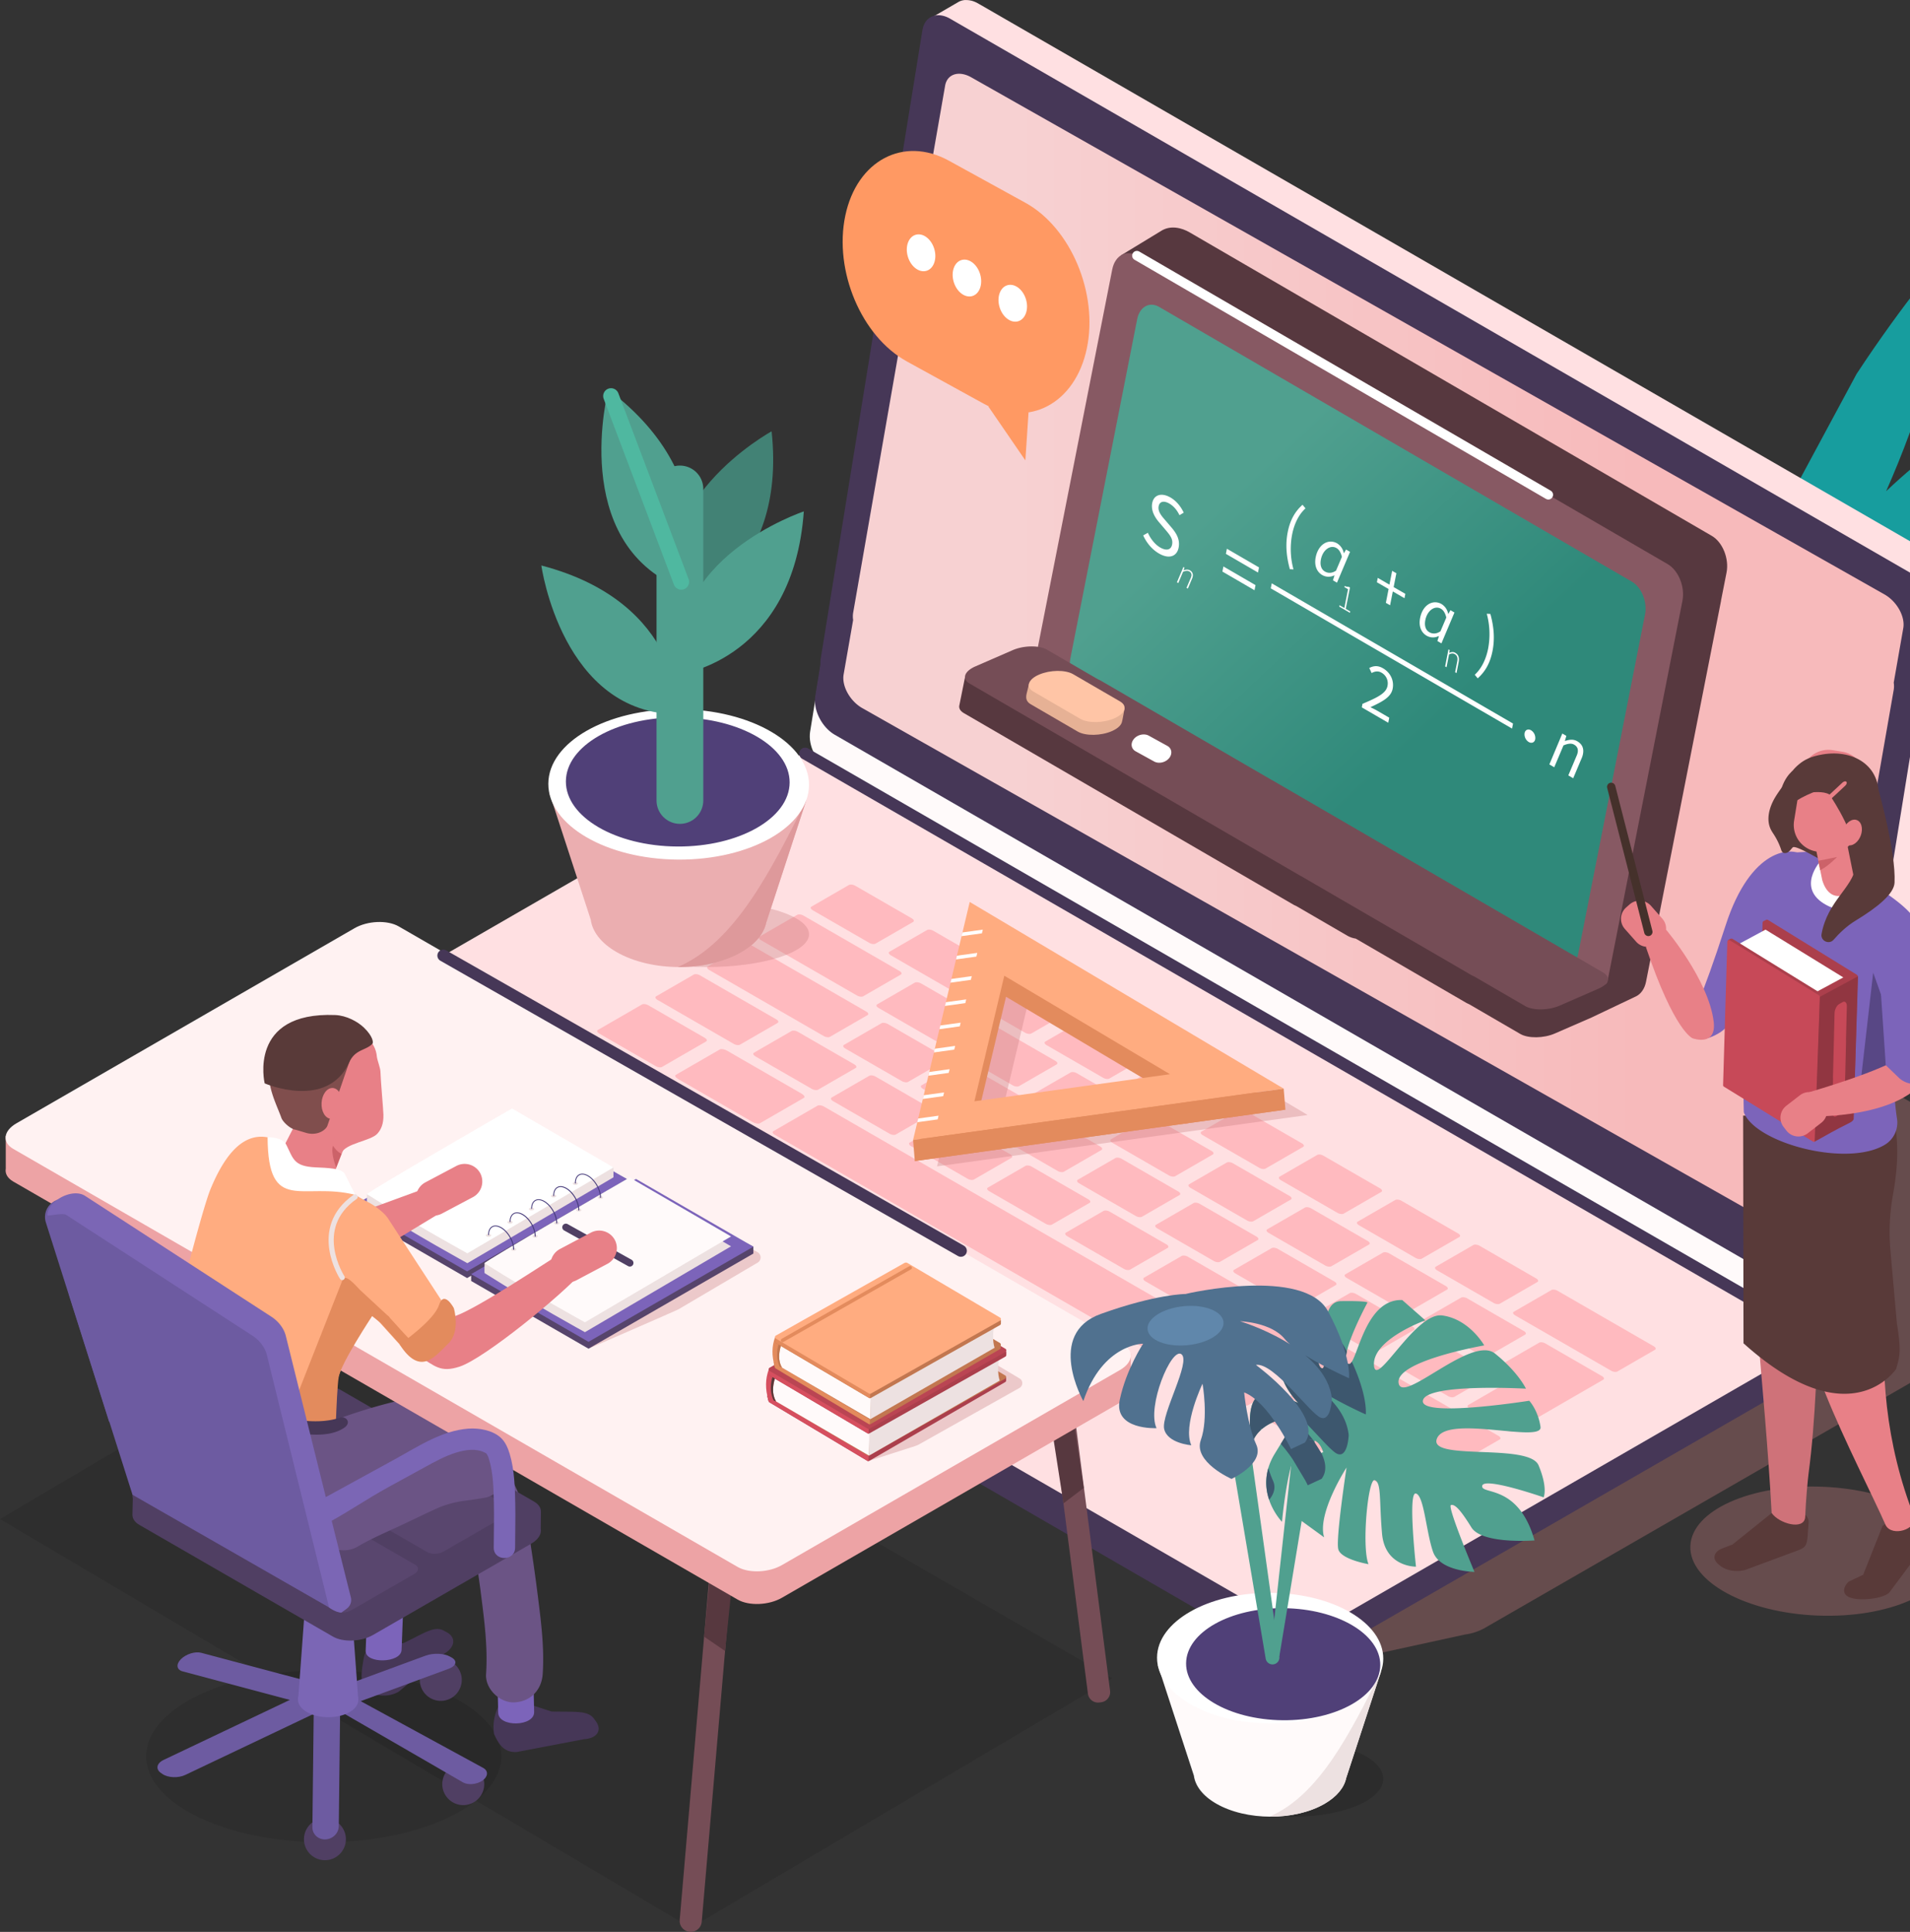 <svg width="520" height="526" viewBox="0 0 520 526" fill="none" xmlns="http://www.w3.org/2000/svg"><rect x="0" y="0" width="520" height="526" fill="#333333" stroke="none"/><path d="M580.105 334.671l-119.193-68.792L255.84 366.076l101.657 58.67.836 29.12 40.583-8.842a14.8 14.8 0 005.241-1.727l174.976-100.801c3.993-2.309 4.432-5.83.972-7.825z" fill="#C97D7F" opacity=".34"/><path d="M582.714 165.209s-43.698 11.66-77.265 28.318v-22.076c17.576-8.312 43.13-14.005 77.265-6.242zm-77.265-63.381c12.751-19.426 24.784-33.65 24.772-32.86-.268 21.087-7.63 44.171-16.724 64.78C532.689 115.519 563.491 95.257 603 99.57c0 0-75.028 44.633-111.473 74.789-11.487 9.499-8.501-22.253-17.215-14.667l31.137-57.864z" fill="#179D9E"/><path d="M505.449 215.029v-25.592c24.533-6.691 56.723-6.569 90.139 18.374.007-.003-48.243-.053-90.139 7.218z" fill="#179D9E"/><path d="M491.194 373.283l-.092-12.632-10.213 8.627-2.196-5.053-256.442-148.001c-3.088-1.783-9.225-1.555-12.791.503L98.362 280.445v-1.773l-16.873 8.194-.055-2.262.436 11.426c.26 1.7 1.406 1.755 2.454 2.359l263.937 152.733c3.088 1.782 8.535 1.759 12.103-.299l127.876-73.697c1.946-1.123 2.94-2.527 2.945-3.891l.009.048z" fill="#463757"/><path d="M350.375 442.123L83.515 288.111c-3.088-1.782-2.697-4.924.871-6.984l127.873-73.799c3.566-2.067 9.011-2.296 12.099-.503L491.217 360.84c3.088 1.782 2.698 4.924-.87 6.982l-127.873 73.801c-3.566 2.057-9.011 2.283-12.099.5z" fill="#FFE0E2"/><path d="M517.936 176.325c3.557 2.053 5.946 6.77 5.335 10.544l-27.695 171.107c-.607 3.775-3.986 5.165-7.543 3.112L225.886 209.786c-3.557-2.053-5.946-6.773-5.335-10.544l27.691-171.107c.611-3.771 3.986-5.163 7.543-3.11l262.151 151.3z" fill="snow"/><path d="M533.803 161.235c0-.096 0-.193-.014-.292v-.08c0-.069 0-.138-.016-.204-.016-.067-.018-.191-.032-.287 0-.046-.011-.09-.018-.136a.6.6 0 000-.06c0-.029 0-.062-.012-.091a14.454 14.454 0 00-.05-.288l-.055-.273v-.016a15.058 15.058 0 00-.067-.289 5.774 5.774 0 00-.076-.287l-.02-.076c-.007-.018-.012-.037-.017-.055-.016-.051-.029-.101-.045-.154a12.24 12.24 0 00-.088-.271l-.071-.207v-.06l-.097-.259c-.032-.083-.066-.163-.101-.246l-.043-.103-.019-.046-.041-.097-.117-.255-.122-.25a.115.115 0 01-.012-.025l-.02-.037c-.044-.09-.09-.177-.136-.264l-.138-.244-.091-.163c-.017-.025-.028-.05-.044-.075-.078-.131-.161-.258-.244-.386-.027-.042-.05-.085-.078-.127l-.014-.018a11.378 11.378 0 00-.33-.473l-.051-.067-.046-.057c-.039-.053-.078-.108-.119-.159a10.232 10.232 0 00-.21-.257l-.08-.096-.044-.049-.075-.089c-.069-.081-.141-.156-.212-.23a15.758 15.758 0 01-.163-.17l-.027-.032-.028-.027c-.076-.079-.154-.154-.23-.23-.076-.076-.163-.154-.246-.23a5.387 5.387 0 00-.241-.209c-.083-.066-.17-.142-.257-.211l-.032-.025-.09-.037-.191-.147c-.087-.062-.174-.126-.264-.186l-.073-.048-.026-.019-.156-.103c-.087-.055-.177-.108-.266-.161l-6.349-3.675-7.791 4.704s6.688 3.5 6.776 3.555l.264.175.262.186.26.198.107.087c.136.112.272.229.405.344.133.122.264.246.393.375l.048.048c.122.122.241.248.358.377l.053.059c.113.127.23.258.331.391a10.105 10.105 0 01.37.475l.152.216c.062.09.124.175.181.264l.2.315c.041.069.085.135.126.207.042.071.072.121.106.183.062.108.124.23.182.329a14.003 14.003 0 01.275.546s0 .026.016.039c.076.163.147.326.216.494l.021.051c.064.16.126.324.184.487l.021.064c.057.161.108.321.156.482l.02.076c.049.161.09.322.129.482 0 .026.012.051.016.076a9.358 9.358 0 01.186 1.047v.065c.019.165.032.33.044.494v.838c0 .101-.011.2-.018.301a5.702 5.702 0 01-.035.324l-.034.248s-.028.165-.074.459l-.689 4.235-1.255-.719-7.887 4.27s1.888 1.095 1.976 1.148c.087.053.177.115.262.175.085.059.177.121.264.186l.259.197.106.088a9.893 9.893 0 01.795.718l.051.049c.121.121.229.248.356.376l.053.06c.115.126.229.257.333.391l.057.071c.106.133.209.266.31.404.053.071.101.145.152.218.051.074.124.172.184.262.06.09.133.209.197.315.044.069.088.137.129.206.042.069.069.122.103.184.063.108.125.218.184.328l.046.088c.078.154.156.305.23.459l.018.039c.076.163.147.326.214.494l.021.05c.066.161.126.324.184.487 0 .021.016.044.023.065a9.056 9.056 0 01.176.558c.046.161.09.321.127.482 0 .025.011.051.018.076.037.163.071.324.101.487 0 .023 0 .048.012.071.027.163.053.326.071.489v.065c0 .068.014.137.018.206l-24.499 151.355c-.129.801-3.237 5.93-2.527 5.524l2.212-1.877-2.603 16.077c-.131.802-3.239 5.93-2.527 5.512l7.465-6.325a8.688 8.688 0 002.961-5.241l26.783-165.475.327-2.005c0-.083.025-.165.034-.25l.023-.212v-.013a.13.13 0 010-.028v-.071c0-.099.014-.2.018-.301.005-.101 0-.161 0-.241a.103.103 0 000-.035v-.317l-.013-.291v-.081l-.014-.174 2.543-15.714.324-2.005c.014-.083.026-.166.037-.251.012-.085.014-.142.021-.211v-.113c0-.098.016-.199.018-.301.002-.101 0-.16 0-.229v-.062c.021-.083.019-.179.016-.276z" fill="#FFE0E2"/><path d="M527.016 151.41L267.195 1.458h-.017l-.388-.23-.689-.392a7.374 7.374 0 00-.267-.138c-.089-.043-.181-.09-.273-.128-.092-.04-.182-.08-.271-.115-.09-.035-.189-.074-.283-.108l-.282-.092-.301-.083h-.046l-.26-.057-.131-.02-.108-.02-.083-.013a7.748 7.748 0 00-.317-.032h-.03c-.126 0-.248-.014-.369-.012h-.407a.4.4 0 01-.055 0c-.09 0-.177.026-.264.04a.694.694 0 00-.145.02h-.032a3.951 3.951 0 00-.513.14h-.034l-.055.025a4.002 4.002 0 00-.623.287l-7.628 4.433c.195-.111.4-.206.611-.282.081-.03.166-.055.248-.08a3.922 3.922 0 01.673-.15c.049 0 .095-.014.143-.02a5.04 5.04 0 01.535-.024h.101c.187.004.374.02.559.046h.041c.204.03.407.07.607.122l.048.014c.205.054.408.118.606.193l.062.023c.214.082.432.177.651.285l.266.137.207.115 1.438.83 260.222 150.222a.96.96 0 00.965 0l5.711-3.317a.956.956 0 00.481-.834.956.956 0 00-.483-.833z" fill="#FFE0E2"/><path d="M520.824 156.387L258.68 5.094c-3.559-2.053-6.935-.661-7.546 3.112l-27.688 171.107a7.665 7.665 0 00-.085 1.58l-1.397 8.638c-.611 3.773 1.778 8.498 5.335 10.544l262.147 151.281c3.556 2.054 6.936.664 7.543-3.109l27.695-171.107a7.81 7.81 0 00.083-1.58l1.397-8.638c.606-3.764-1.781-8.482-5.34-10.535z" fill="#463757"/><path d="M513.063 161.853L264.417 21.049c-3.373-1.91-6.553-.895-7.107 2.27l-25.044 143.545a6.169 6.169 0 000 1.937l-2.587 14.83c-.553 3.165 1.733 7.276 5.108 9.187l248.632 140.801c3.375 1.911 6.558.898 7.107-2.269l25.044-143.546a6.163 6.163 0 000-1.936l2.596-14.828c.558-3.165-1.73-7.276-5.103-9.187z" fill="url(#paint0_linear_648:2442)"/><path d="M219.2 205.186l269 155.194" stroke="#463757" stroke-width="3.24" stroke-linecap="round" stroke-linejoin="round"/><path d="M238.364 256.929c-.367.213-1.121.124-1.677-.196l-15.44-8.906c-.558-.322-.71-.756-.34-.97l10.227-5.907c.372-.213 1.123-.126 1.679.195l15.44 8.907c.556.322.71.756.34.969l-10.229 5.908zm17.912 26.593c-.372.214-1.121.131-1.684-.195l-15.437-8.907c-.556-.319-.706-.751-.334-.967l10.234-5.909c.363-.209 1.112-.124 1.668.195l15.438 8.907c.565.326.71.758.347.967l-10.232 5.909zm-9.054 11.052c-.37.214-1.122.122-1.675-.197l-15.443-8.909c-.546-.315-.712-.751-.342-.965l10.234-5.909c.36-.209 1.123-.12 1.672.197l15.442 8.909c.554.32.708.756.345.965l-10.233 5.909zm-24.5 2.118c-.365.211-1.119.126-1.67-.193l-15.442-8.907c-.549-.317-.703-.755-.338-.967l10.231-5.907c.368-.211 1.126-.124 1.677.193l15.44 8.907c.554.319.701.755.333.967l-10.231 5.907zm-42.489-6.194c-.368.213-1.121.124-1.678-.196l-15.439-8.906c-.556-.322-.71-.756-.34-.97l12.011-6.936c.361-.209 1.122-.126 1.678.196l15.44 8.906c.556.322.7.761.34.97l-12.012 6.936zm26.622 15.353c-.37.214-1.259.046-1.994-.377l-20.219-11.669c-.724-.418-1.023-.935-.653-1.149l12.012-6.936c.361-.209 1.266-.041 1.99.377l20.219 11.667c.733.425 1.018.944.657 1.149l-12.012 6.938zm132.891 76.773c-.308.177-1.009.06-1.565-.259l-15.428-8.903c-.563-.323-.772-.73-.46-.918l4.442-2.563c.303-.177 1.013-.058 1.576.266l15.428 8.9c.556.321.756.728.46.905l-4.453 2.572zm20.63 12.21c-.308.177-1.011.059-1.567-.262l-15.426-8.9c-.563-.324-.772-.733-.46-.919l4.439-2.563c.306-.177 1.016-.057 1.579.267l15.428 8.899c.556.322.756.728.46.903l-4.453 2.575zm21.868 12.331c-.294.17-.99.046-1.546-.274l-15.433-8.904c-.553-.319-.776-.723-.48-.896l4.278-2.469c.292-.17.997-.043 1.551.276l15.433 8.902c.556.322.77.724.476.893l-4.279 2.472zm-13.45-17.047c-.296.17-.99.046-1.546-.275l-15.428-8.893c-.554-.319-.777-.724-.48-.896l4.278-2.471c.291-.168.997-.042 1.551.278l15.432 8.902c.556.321.768.723.476.893l-4.283 2.462zm-55.733-23.006c-.369.211-1.128.12-1.686-.202l-100.472-57.958c-.546-.317-.712-.756-.342-.969l12.012-6.936c.361-.209 1.13-.12 1.679.197l100.472 57.958c.558.322.71.765.349.972l-12.012 6.938z" fill="#FFBABF"/><path d="M204.1 302.025c-.023.014-.096 0-.161-.046l-11.802-6.807c-.065-.037-.102-.081-.079-.095l.747-.429c.023-.014.097 0 .161.044l11.8 6.81c.067.036.102.08.079.091l-.745.432zm-30.261-18.76a.095.095 0 01-.046.011.092.092 0 01-.046-.011l-5.011-2.891c-.028-.016-.033-.039 0-.053l.746-.432a.106.106 0 01.046-.01c.016 0 .032.003.046.01l5.011 2.889c.028.017.03.042 0 .053l-.746.434zm70.049 25.627c-.366.211-1.119.126-1.677-.197l-15.44-8.907c-.547-.315-.708-.758-.343-.967l10.232-5.91c.365-.211 1.132-.119 1.681.196l15.438 8.906c.561.324.708.758.34.972l-10.231 5.907zm21.257 12.262c-.365.212-1.123.124-1.673-.192l-15.435-8.905c-.553-.319-.71-.76-.344-.971l10.229-5.908c.367-.211 1.13-.121 1.684.198l15.437 8.904c.547.317.69.756.333.967l-10.231 5.907zm21.26 12.265c-.365.211-1.121.124-1.673-.193l-15.44-8.909c-.551-.317-.689-.753-.335-.965l10.229-5.907c.367-.211 1.126-.126 1.675.191l15.442 8.909c.551.317.701.753.333.967l-10.231 5.907zm21.259 12.264c-.365.212-1.116.127-1.672-.195l-15.44-8.906c-.558-.322-.71-.758-.345-.97l10.232-5.907c.367-.211 1.123-.126 1.681.195l15.442 8.907c.554.322.69.756.334.969l-10.232 5.907zm21.263 12.265c-.366.211-1.126.122-1.685-.2l-15.435-8.904c-.551-.319-.689-.753-.335-.965l10.231-5.909c.365-.212 1.123-.127 1.675.193l15.435 8.904c.558.322.712.763.345.974l-10.231 5.907zm21.261 12.256c-.365.211-1.123.124-1.677-.196l-15.435-8.904c-.556-.322-.708-.76-.342-.969l10.229-5.91c.367-.211 1.128-.124 1.684.198l15.435 8.904c.554.319.705.756.338.969l-10.232 5.908zm47.885 27.622c-.366.212-1.119.124-1.675-.195l-42.065-24.265c-.556-.321-.707-.758-.342-.969l10.231-5.907c.368-.212 1.124-.127 1.68.195l42.064 24.265c.556.319.705.758.338.969l-10.231 5.907zm-129.707-92.269c-.37.214-1.109.129-1.668-.193l-15.44-8.909c-.556-.319-.712-.751-.34-.964l10.234-5.91c.361-.209 1.114-.124 1.668.198l15.442 8.907c.558.323.701.753.338.962l-10.234 5.909zm21.276 13.466c-.37.214-1.121.122-1.673-.195l-15.446-8.911c-.547-.315-.703-.747-.334-.96l10.234-5.91c.361-.209 1.114-.124 1.663.193l15.447 8.911c.552.317.703.754.343.963l-10.234 5.909zm21.26 12.265c-.372.213-1.124.119-1.675-.198l-15.44-8.907c-.547-.314-.717-.753-.345-.969l10.234-5.907c.361-.211 1.128-.115 1.675.2l15.437 8.906c.552.317.708.756.347.965l-10.233 5.91zm21.255 12.262c-.37.214-1.119.122-1.673-.197l-15.426-8.905c-.556-.319-.714-.751-.342-.967l10.233-5.909c.361-.209 1.117-.122 1.673.199l15.435 8.905c.554.319.705.756.342.965l-10.242 5.909zm21.271 12.257c-.37.214-1.121.122-1.673-.195l-15.446-8.902c-.556-.322-.71-.751-.34-.965l10.233-5.909c.363-.209 1.112-.126 1.668.195l15.447 8.911c.551.317.705.754.342.963l-10.231 5.902zm21.251 12.263c-.373.213-1.117.124-1.671-.195l-15.433-8.903c-.563-.323-.719-.755-.349-.969l10.233-5.909c.363-.209 1.117-.122 1.678.202l15.435 8.902c.554.319.689.753.34.962l-10.233 5.91zm21.255 12.262c-.373.214-1.119.124-1.671-.195l-15.446-8.909c-.552-.319-.704-.749-.334-.963l10.234-5.909c.363-.209 1.112-.124 1.663.193l15.445 8.911c.551.317.703.754.342.963l-10.233 5.909zm-118.497-84.609c-.372.216-1.126.128-1.682-.193l-15.439-8.907c-.55-.317-.69-.751-.327-.967l10.232-5.907c.363-.209 1.116-.124 1.665.193l15.438 8.907c.558.321.708.755.345.967l-10.232 5.907zm21.255 12.257c-.374.214-1.128.127-1.677-.19l-15.44-8.907c-.553-.319-.707-.756-.335-.972l10.233-5.907c.363-.209 1.117-.122 1.673.198l15.44 8.906c.549.317.701.754.338.963l-10.232 5.909zm21.262 12.265c-.374.216-1.126.128-1.684-.195l-15.437-8.905c-.552-.319-.703-.753-.331-.967l10.231-5.909c.363-.209 1.117-.124 1.668.195l15.438 8.904c.56.324.709.758.346.967l-10.231 5.91zm21.255 12.26c-.374.216-1.119.133-1.677-.188l-15.44-8.907c-.556-.322-.71-.756-.335-.972l10.231-5.909c.363-.209 1.117-.122 1.673.2l15.442 8.906c.556.322.689.754.338.963l-10.232 5.907zm21.265 12.258c-.373.215-1.126.128-1.673-.189l-15.44-8.906c-.561-.322-.708-.754-.335-.97l10.24-5.902c.363-.212 1.112-.127 1.67.195l15.44 8.907c.547.317.69.751.336.962l-10.238 5.903zm21.264 12.266c-.375.216-1.126.129-1.687-.195l-15.439-8.907c-.547-.314-.703-.753-.331-.966l10.231-5.91c.363-.209 1.123-.119 1.67.195l15.438 8.907c.56.324.712.758.349.967l-10.231 5.909zm21.255 12.261c-.374.215-1.126.128-1.677-.189l-15.442-8.909c-.556-.319-.706-.753-.334-.969l10.232-5.907c.363-.211 1.116-.124 1.672.195l15.44 8.909c.552.317.703.753.34.962l-10.231 5.908zm-169.974-98.032c-.375.216-1.126.128-1.684-.193l-26.179-15.101c-.556-.322-.71-.758-.335-.972l10.231-5.909c.363-.209 1.116-.122 1.675.2l26.176 15.101c.559.321.71.755.347.967l-10.231 5.907zm205.32 102.161c-.37.214-1.123.126-1.679-.195l-26.184-15.101c-.547-.315-.707-.756-.337-.967l10.228-5.907c.37-.214 1.131-.122 1.675.192l26.181 15.104c.556.321.71.753.338.969l-10.222 5.905zm-214.382-91.123c-.37.213-1.112.126-1.675-.198l-31.208-18.004c-.558-.321-.715-.753-.345-.967l10.234-5.909c.363-.209 1.116-.122 1.675.2l31.208 18.004c.561.324.708.755.345.964l-10.234 5.91zm-24.488 2.136c-.365.211-1.121.124-1.677-.195l-20.809-12.005c-.556-.322-.708-.758-.342-.967l10.231-5.91c.367-.211 1.123-.126 1.682.195l20.809 12.005c.556.32.705.758.338.97l-10.232 5.907zm58.15-15.244c-.37.214-1.119.129-1.681-.197l-15.429-8.9c-.556-.321-.71-.756-.34-.969l10.227-5.907c.37-.214 1.123-.124 1.679.197l15.431 8.9c.563.324.712.756.342.972l-10.229 5.904zm21.166 12.201c-.37.213-1.126.124-1.682-.198l-15.438-8.895c-.553-.319-.709-.758-.34-.969l10.229-5.907c.37-.214 1.126-.125 1.678.195l15.439 8.906c.557.322.713.756.343.97l-10.229 5.898zm21.25 12.267c-.37.213-1.114.131-1.672-.191l-15.44-8.907c-.554-.319-.706-.753-.336-.967l10.229-5.907c.37-.214 1.121-.124 1.675.193l15.44 8.907c.558.324.703.751.331.967l-10.227 5.905zm21.267 12.26c-.37.213-1.126.124-1.68-.195l-15.43-8.903c-.561-.323-.71-.757-.343-.969l10.229-5.907c.37-.214 1.122-.126 1.682.195l15.428 8.902c.557.32.713.756.341.97l-10.227 5.907zm21.25 12.257c-.367.214-1.112.133-1.67-.19l-15.438-8.905c-.558-.321-.71-.755-.34-.969l10.227-5.907c.372-.214 1.124-.127 1.682.197l15.435 8.905c.561.321.703.751.333.964l-10.229 5.905zm21.283 12.263c-.37.211-1.126.124-1.675-.193l-15.444-8.912c-.552-.317-.701-.751-.331-.964l10.226-5.905c.373-.214 1.122-.129 1.673.19l15.445 8.91c.549.316.705.753.335.966l-10.229 5.908zm21.248 12.262c-.37.213-1.123.126-1.679-.196l-15.433-8.904c-.559-.324-.713-.76-.345-.971l10.224-5.899c.37-.213 1.126-.124 1.685.198l15.437 8.907c.556.319.71.753.34.969l-10.229 5.896zm21.258 12.26c-.37.213-1.119.128-1.671-.189l-15.449-8.913c-.549-.317-.689-.751-.331-.963l10.229-5.907c.37-.213 1.122-.126 1.671.189l15.449 8.913c.551.319.7.749.328.965l-10.226 5.905zm12.358 10.815a2.355 2.355 0 00-.905-.296 1.252 1.252 0 00-.76.103l-10.234 5.91a.349.349 0 00-.186.441c.109.225.289.409.512.523l4.03 2.325-13.413 7.76a.346.346 0 00-.175.444c.108.228.291.412.517.523l10.402 5.999c.282.162.595.264.919.301.26.048.53.013.769-.101l24.314-14.056a.34.34 0 00.17-.443 1.094 1.094 0 00-.52-.526l-15.44-8.907z" fill="#FFBABF"/><path d="M198.705 279.45a.254.254 0 01-.16-.046l-11.803-6.809c-.064-.037-.101-.079-.078-.092l.746-.432a.255.255 0 01.161.046l11.801 6.807c.066.039.101.081.078.095l-.745.431zm61.572 98.767l-55.756-31.266c-.646-.363-.632-.969.03-1.35l23.692-13.634a2.68 2.68 0 012.374-.032l55.756 31.266c.645.36.631.969-.028 1.348l-23.693 13.626a2.666 2.666 0 01-2.375.042z" fill="#FFBABF"/><path d="M267.663 109.834l-20.788-11.437c-12.366-6.803-19.9-24.66-16.741-39.686 3.157-15.023 15.854-21.75 28.222-14.95L279.147 55.2c12.365 6.803 19.899 24.66 16.74 39.685-3.157 15.032-15.858 21.75-28.224 14.949z" fill="#FF9963"/><path d="M269.019 110.581l10.139 14.772.862-13.073-11.001-1.699z" fill="#FF9963"/><path d="M252.255 73.73c1.981-.604 2.919-3.286 2.095-5.992-.824-2.706-3.098-4.411-5.08-3.808-1.981.603-2.919 3.285-2.095 5.991.824 2.706 3.098 4.411 5.08 3.808zm12.483 6.872c1.981-.603 2.919-3.285 2.095-5.992-.824-2.706-3.098-4.41-5.079-3.808-1.981.603-2.919 3.285-2.095 5.991.824 2.707 3.098 4.412 5.079 3.809zm12.48 6.862c1.982-.603 2.92-3.286 2.096-5.992-.824-2.706-3.098-4.41-5.08-3.808-1.981.603-2.919 3.285-2.095 5.991.824 2.706 3.098 4.411 5.079 3.809z" fill="#fff"/><path d="M356.008 303.584l-85.47-50.826-6.496 27.296-.023.101-6.003 25.23-.129.535-2.771 11.651 100.892-13.987zm-30.955-3.922l-53.245 7.381 8.138-34.203 45.107 26.822z" fill="#C97D7F" opacity=".34"/><path d="M349.959 302.135l-85.471-50.827-2.102 8.836-.113.473-1.484 6.24-.023.095-2.773 11.653-.046.195-3.111 13.069-.097.413-1.5 6.3v.032l-2.773 11.654-.03.122-1.363 5.741 100.886-13.996zm-30.956-3.923l-53.244 7.387 8.138-34.203 45.106 26.816z" fill="#E38B5D"/><path d="M248.586 310.392l15.422-64.814 85.471 50.827-100.893 13.987zm24.835-44.729l-8.138 34.194 53.245-7.38-45.107-26.814z" fill="#FFAC80"/><path d="M261.791 254.889l.241-1.01 5.539-.77-.241 1.013-5.539.767zm-1.505 6.334l.239-1.013 5.539-.767-.241 1.011-5.537.769zm-1.508 6.333l.242-1.013 5.537-.767-.239 1.01-5.54.77zm-1.507 6.332l.241-1.011 5.54-.769-.241 1.013-5.54.767zm-1.507 6.332l.241-1.011 5.54-.767-.241 1.011-5.54.767zm-1.507 6.334l.241-1.013 5.54-.767-.242 1.011-5.539.769zm-1.507 6.332l.241-1.01 5.539-.77-.241 1.013-5.539.767zm-1.505 6.332l.239-1.01 5.539-.767-.239 1.01-5.539.767zm-1.508 6.335l.239-1.013 5.542-.767-.241 1.01-5.54.77z" fill="#fff"/><path d="M248.584 310.394l.476 5.728 100.899-13.987-.476-5.728-100.899 13.987z" fill="#E38B5D"/><path d="M468.538 163.594l1.514-7.69c.747-3.785-1.057-8.284-4.005-9.997L323.86 63.259c-2.1-1.22-5.238-2.067-7.885-.297l-10.799 6.57 6.937 9.887-17.692 89.903s-17.289 14.437-20.306 15.751l-5.344 2.327-6.036-3.051-1.528 7.58c-.23.813.131 1.607 1.163 2.209l89.957 52.285c.222.126.452.234.69.324l13.907 8.082c.681.37 1.421.618 2.187.733l30.205 17.556c.221.124.452.232.689.322l13.907 8.084c2.144 1.245 6.365 1.19 9.384-.124l10.144-4.419c.245-.105.459-.229.689-.335l11.348-5.395c1.284-.655 2.297-2.049 2.674-4.015l1.514-7.687 17.377-88.261 1.514-7.69-.018-.004z" fill="#57383F"/><path d="M415.07 263.67l-128.665-76.656c-2.948-1.714-4.752-6.201-4.005-9.998l20.405-103.642c.747-3.785 3.768-5.48 6.716-3.767l144.519 83.998c2.948 1.714 4.749 6.202 4.004 9.998l-20.409 103.64c-.744 3.788-19.617-1.86-22.565-3.573z" fill="#875963"/><path d="M423.705 262.944l-128.719-74.816c-2.626-1.528-4.23-5.533-3.566-8.905l18.174-92.31c.664-3.372 3.357-4.883 5.974-3.356l128.725 74.821c2.627 1.525 4.233 5.533 3.569 8.905l-18.177 92.31c-.666 3.367-3.354 4.876-5.98 3.351z" fill="url(#paint1_linear_648:2442)"/><path d="M436.355 264.735l-89.958-52.287a4.162 4.162 0 00-.353-.182l-46.38-26.956a4.861 4.861 0 00-.689-.324l-13.905-8.082c-2.144-1.248-6.367-1.19-9.384.124l-10.143 4.416c-3.019 1.314-3.734 3.409-1.59 4.656l89.958 52.285c.11.064.229.124.353.181l46.382 26.959c.221.124.452.232.689.322l13.905 8.084c2.144 1.245 6.367 1.19 9.384-.124l10.598-4.634c3.024-1.314 3.277-3.193 1.133-4.438z" fill="#754D56"/><path d="M293.419 199.191l-12.797-7.439c-1.282-.747-1.367-1.734-1.135-2.825.119-.561.701-2.883.701-2.883l2.005 1.105c2.987-1.3 7.157-1.355 9.278-.122l14.705 5.818c-.285 1.507-.526 2.986-.733 3.769-.23.875-1.17 1.771-2.739 2.453-2.989 1.3-7.164 1.355-9.285.124z" fill="#E6B195"/><path d="M294.104 195.714l-12.798-7.439c-2.12-1.231-1.413-3.303 1.572-4.594 2.987-1.297 7.157-1.353 9.278-.122l12.793 7.433c2.118 1.231 1.413 3.302-1.572 4.593-2.978 1.305-7.159 1.36-9.273.129z" fill="#FFC5A6"/><path d="M314.226 207.342l-5.054-2.786c-1.239-.689-1.448-2.198-.46-3.367.986-1.171 2.803-1.569 4.044-.886l5.055 2.783c1.24.689 1.45 2.198.459 3.369-.985 1.169-2.805 1.569-4.044.887zm-2.991-61.566l1.275-.714c.742 1.66 1.939 3.185 3.327 3.991 1.753 1.018 2.987.655 3.267-.788.297-1.508-.567-2.537-1.707-3.904l-1.735-2.037c-1.148-1.319-2.387-3.216-1.962-5.381.444-2.253 2.546-2.89 4.972-1.48 1.59.919 2.849 2.486 3.594 4.123l-1.149.689c-.646-1.327-1.519-2.437-2.757-3.16-1.489-.866-2.652-.611-2.914.716-.278 1.42.777 2.635 1.74 3.746l1.716 2.003c1.404 1.645 2.408 3.356 1.976 5.542-.46 2.343-2.56 3.216-5.374 1.569-1.886-1.096-3.368-2.912-4.269-4.915zm59.703 45.863c4.083-1.738 6.408-2.861 6.799-4.853a3.312 3.312 0 00-1.639-3.642c-.919-.54-1.861-.349-2.669.105l-.644-1.378c1.149-.583 2.298-.758 3.743.085 2.068 1.201 3.054 3.39 2.624 5.574-.46 2.318-2.815 3.51-6.054 5.028.622.296 1.314.634 1.893.969l3.233 1.881-.271 1.378-7.201-4.187.186-.96zm-36.915-42.232l8.744 5.083-.273 1.396-8.745-5.087.274-1.392zm-.949 4.823l8.744 5.083-.273 1.396-8.745-5.087.274-1.392zm-10.893.152l.298.172-.241.689.035.018c.611-.181 1.148-.275 1.67.026a1.49 1.49 0 01.774 1.709 2.337 2.337 0 01-.193.587l-1.132 2.681-.359-.209 1.119-2.623c.082-.18.145-.366.191-.558a1.104 1.104 0 00-.584-1.296c-.367-.213-.919-.209-1.677.111l-1.296 3.061-.365-.213 1.76-4.155zm103.162 45.337l1.1.639-.399 1.339.071.041c1.149-.37 2.229-.535 3.295.085 1.433.834 1.838 2.067 1.55 3.505-.08.42-.213.828-.395 1.215l-2.263 5.356-1.328-.772 2.19-5.184c.154-.326.273-.668.356-1.019.186-.949-.099-1.675-.974-2.182-.664-.386-1.588-.342-2.886.216l-2.516 5.948-1.33-.774 3.529-8.413zm-13.685-1.346l-65.693-38.183.269-1.364 65.693 38.183-.269 1.364zm-61.07-53.507c.669-3.401 2.068-5.684 4.032-7.43l.802.981c-1.838 1.672-3.069 4.203-3.646 7.138a21.22 21.22 0 00.374 9.477l-.983-.055c-.942-3.432-1.25-6.705-.579-10.111zm7.608 6.877c.71-3.613 3.508-5.152 5.868-3.781a3.959 3.959 0 011.771 2.607l.069.039.565-.985 1.085.629-3.557 8.397-1.1-.641.413-1.309-.069-.041a3.442 3.442 0 01-3.274-.094c-1.484-.864-2.206-2.621-1.771-4.821zm5.539 3.629l1.595-3.746c-.297-1.27-.811-2.021-1.457-2.396-1.696-.987-3.74.494-4.251 3.082-.319 1.624.141 2.757 1.085 3.301.891.517 1.948.487 3.028-.241zm14.309 5l-3.182-1.838.23-1.196 3.182 1.849.74-3.767 1.149.659-.742 3.769 3.182 1.837-.23 1.197-3.182-1.849-.74 3.767-1.149-.662.742-3.766zm8.58 7.893c.71-3.612 3.506-5.151 5.868-3.78a3.952 3.952 0 011.764 2.598l.072.041.565-.985 1.082.631-3.543 8.402-1.103-.641.416-1.309-.071-.042a3.44 3.44 0 01-3.274-.094c-1.485-.863-2.211-2.618-1.776-4.821zm5.537 3.629l1.594-3.746c-.296-1.27-.808-2.021-1.456-2.397-1.696-.986-3.741.496-4.251 3.084-.319 1.624.14 2.756 1.085 3.3.891.517 1.95.483 3.028-.241zm9.344 11.824c1.827-1.672 3.065-4.203 3.644-7.138a21.25 21.25 0 00-.374-9.477l.983.055c.94 3.432 1.25 6.711.579 10.106-.671 3.395-2.068 5.682-4.032 7.428l-.8-.974zm-36.819-18.932l1.312.762 1.009-5.121-.997-.579.057-.292a3.02 3.02 0 001.149.23l.315.184-1.149 5.799 1.215.705-.073.377-2.92-1.698.082-.367zm29.658 12.019l.33.193-.105.735.027.016c.522-.23 1.03-.329 1.609 0 .864.503 1.148 1.316.919 2.526l-.586 2.986-.384-.23.575-2.917c.193-.987 0-1.607-.676-2.009-.501-.29-.919-.207-1.544.073l-.689 3.498-.384-.23.908-4.641zm23.621 24.471c-.174.882-.962 1.222-1.762.758a2.47 2.47 0 01-1.13-2.439c.172-.882.96-1.222 1.76-.758a2.476 2.476 0 011.132 2.439z" fill="#fff"/><path d="M530.836 423.749c.388-9.686-15.111-18.17-34.616-18.95-19.506-.78-35.633 6.44-36.02 16.126-.387 9.686 15.111 18.17 34.616 18.949 19.506.78 35.633-6.44 36.02-16.125z" fill="#C97D7F" opacity=".34"/><path d="M468.926 421.584l2.739-1.05 11.198-8.992c1.762-.654 5.452-.353 7.865.46a2.598 2.598 0 011.675 2.675l-.209 2.527c-.182 3.674-.572 4.134-2.898 4.997l-13.815 5.127c-2.325.863-5.597.365-7.27-1.105l-.473-.416c-1.673-1.44-1.137-3.351 1.188-4.223z" fill="#593A39"/><path d="M491.463 413.086c-.301 3.674-7.148 1.761-9.135-1.149-1.88-35.303-6.479-66.759-6.433-103.628l22.677-16.456c-4.274 41.667-2.35 80.587-6.178 109.274-.253 1.982-.742 7.186-.931 11.959z" fill="#CF7279"/><path d="M460.556 276.763s2.442-3.794 9.298-24.959c6.711-20.709 17.97-21.862 21.747-18.509 3.777 3.353-11.366 21.091-11.366 21.091s-3.431 22.033-12.582 27.101c-8.797 4.892-7.097-4.724-7.097-4.724z" fill="#7C64BA"/><path d="M503.3 430.637l3.952-1.871 5.25-13.246c1.404-1.35 4.988-2.669 7.582-2.96a2.48 2.48 0 012.613 1.709l.788 2.393c1.254 3.41 1.066 3.998-.786 5.783l-3.844 5.133-4.489 6.024c-1.852 1.785-7.796 2.187-9.937 1.574l-.607-.175c-2.135-.613-2.371-2.577-.522-4.364z" fill="#593A39"/><path d="M521.176 413.086c.625 3.33-5.949 5.409-7.766 2.253-6.808-15.583-31.294-60.301-17.414-60.202 21.35.152 19.608-22.997 17.6-1.938-1.9 19.887-.278 39.786 7.58 59.887z" fill="#E88087"/><path d="M515.455 303.502c1.64 7.469 1.201 14.63-.067 21.669a56.855 56.855 0 00-.738 15.053l1.779 20.085c1.316 7.965.666 9.235-.193 12.402 0 0-12.467 19.18-41.564-6.968l-.101-61.996 40.884-.245z" fill="#593A39"/><path d="M474.755 302.842c-.432-13.474 1.073-28.902.551-45.528 1.733-19.797 2.211-25.264 17.692-25.385l4.025 1.453a28.546 28.546 0 015.492 2.688c18.438 11.633 22.224 14.12 20.37 25.569-.494 5.946-3.354-.648-4.558 3.179-2.298 7.349-3.941 26.052-1.875 39.713a7.022 7.022 0 01-.507 3.982 7.023 7.023 0 01-2.604 3.057c-10.231 6.431-35.496-.31-38.586-8.728z" fill="#7C64BA"/><path d="M509.979 264.827l9.526 26.716-13.376 6.842 3.85-33.558z" fill="#584785"/><path d="M480.501 251.754l.071-.037-1.116 38.172a.461.461 0 00.216.402l24.267 14.965c.301.186-1.378-2.579.689-.374l1.149-39.061a.455.455 0 00-.216-.401l-24.267-14.968a.451.451 0 00-.379-.032v-.016l-.878.473.464.877z" fill="#AB3F4C"/><path d="M503.677 304.471l-.794.429.428.794.795-.428-.429-.795z" fill="#DD4078"/><path d="M504.824 265.817l-24.268-14.968a.456.456 0 00-.689.377l-1.149 39.06a.468.468 0 00.218.4l24.268 14.968a.65.65 0 01.689-.374l1.149-39.061a.46.46 0 00-.218-.402z" fill="#AB3F4C"/><path d="M472.292 257.624l1.723-.927 4.931-2.658 1.723-.928 21.177 13.014-1.726.93-4.928 2.655-1.723.93-21.177-13.016z" fill="#fff"/><path d="M495.955 270.597l-24.267-14.968a.459.459 0 00-.689.376l-1.149 39.059a.455.455 0 00.216.402l24.267 14.967c0-.395.262-.822.689-.374l1.149-39.061a.456.456 0 00-.216-.401z" fill="#AB3F4C"/><path d="M471.213 255.543l-.781.421.475.88.78-.421-.474-.88z" fill="#AB3F4C"/><path d="M494.27 309.525l-.586.316.474.88.587-.317-.475-.879z" fill="#DEA749"/><path d="M495.218 270.994l-24.268-14.968a.463.463 0 00-.449-.006.457.457 0 00-.24.38l-1.149 39.061a.456.456 0 00.216.402l24.27 14.968a.462.462 0 00.689-.375l1.149-39.06a.448.448 0 00-.056-.23.454.454 0 00-.162-.172z" fill="#C74958"/><path d="M495.472 271.407l3.72-2.005 2.932-1.58 3.722-2.005-1.204 38.831c0 .397-.533.783-.884.966l-3.084 1.576-2.167 1.167-4.466 2.489 1.431-39.439z" fill="#913641"/><path d="M499.459 275.913l-.198 8.154v.115l-.23 8.977c-.002.121.004.241.016.361v.23l-.218 8.98c-.025 1.017.494 1.546 1.149 1.171l.94-.533c.657-.374 1.217-1.513 1.243-2.526l.197-8.153c0-.039 0-.076.012-.115l.218-8.978a2.56 2.56 0 00-.016-.361v-.229l.23-8.981c.023-1.017-.494-1.545-1.149-1.171l-.94.533c-.668.367-1.229 1.507-1.254 2.526z" fill="#C74958"/><path d="M490.023 298.213l-3.685 2.85a4.127 4.127 0 00-.739 5.793l.756.977a4.131 4.131 0 005.795.739l3.685-2.85a4.128 4.128 0 00.74-5.793l-.757-.977a4.131 4.131 0 00-5.795-.739zm-46.382-51.945l-.924.816a4.129 4.129 0 00-.359 5.829l3.087 3.49a4.132 4.132 0 005.831.359l.924-.817a4.128 4.128 0 00.359-5.829l-3.086-3.49a4.132 4.132 0 00-5.832-.358z" fill="#E88087"/><path d="M491.054 303.95s23.415 1.187 32.364-9.229l-5.558-7.074s-3.89 3.372-25.227 9.706l-1.579 6.597z" fill="#E88087"/><path d="M511.172 256.876l2.226 33.139 3.525 3.392a6.187 6.187 0 005.811 1.533 6.178 6.178 0 004.365-4.13c.554-1.755.903-4.079.919-7.148.053-19.398-6.215-32.664-6.215-32.664l-10.631 5.878z" fill="#7C64BA"/><path d="M509.727 240.67s-3.938 10.349-12.451 5.774-1.578-12.079-1.578-12.079 10.153 2.022 14.029 6.305z" fill="#fff"/><path d="M460.841 282.712s-4.91-1.661-12.738-24.849l5.466-4.765s11.644 13.753 12.988 25.105c.813 6.877-5.716 4.509-5.716 4.509z" fill="#E88087"/><path d="M449.042 254.841a1.146 1.146 0 01-1.378-.822l-10.109-39.504a1.143 1.143 0 01.822-1.378 1.153 1.153 0 011.379.822l10.109 39.504a1.146 1.146 0 01-.823 1.378z" fill="#45312B"/><path d="M483.242 217.174c-1.555 2.637-2.486 5.995-1.105 8.728.255.503.579.965.878 1.438a18.422 18.422 0 011.895 3.971c.062.246.176.476.334.675.395.429 1.121.34 1.608 0 .487-.34.806-.836 1.213-1.254 1.209-1.245 17.671 10.016 18.905 8.796 1.672-1.653 1.886-20.252 1.819-22.602-.085-2.985-15.058-1.959-17.046-4.205a13.467 13.467 0 01-1.164-1.316c-.478-.705-.775-2.067-1.838-1.837-.853.188-1.395 1.559-1.804 2.193-1.186 1.856-2.587 3.539-3.695 5.413z" fill="#593A39"/><path d="M496.109 239.646l-3.15-15.618 9.489 3.585 2.562 12.756c.574 2.083-6.445 7.302-8.901-.723z" fill="#E88087"/><path d="M488.448 223.442l2.122-13.129a7.327 7.327 0 018.403-6.062l2.57.416a7.32 7.32 0 016.062 8.396l-2.122 13.129a7.327 7.327 0 01-8.403 6.062l-2.581-.417a7.328 7.328 0 01-4.763-2.946 7.317 7.317 0 01-1.288-5.449z" fill="#E88087"/><path d="M499.677 217.96c-2.259-4.247-8.614-.942-11.359-2.664-2.987-1.87-1.241-4.966 1.463-7.212 1.452-1.206 3.178-2.127 6.376-2.671 8.949-1.53 16.628 3.622 15.107 13.107 0 0-4.51 7.579-8.577 3.905-.951-.859-.997-.889-.593-2.437.404-1.548-1.657-.597-2.417-2.028z" fill="#593A39"/><path d="M484.851 222.365s.969-4.306 12.437-7.951c11.467-3.645.519-.17.519-.17l-9.827-4.323s-4.967 3.82-3.129 12.444z" fill="#593A39"/><path d="M498.544 217.085s7.87 11.557 6.716 18.773c-.953 5.972-7.683 9.431-9.339 18.434-.345 1.874 2.04 3.002 3.29 1.564 1.571-1.807 3.612-3.767 6.015-5.223 5.87-3.56 10.438-7.253 10.569-10.319.4-8.539-4.412-25.4-4.412-25.4l-13.868-2.149 1.029 4.32z" fill="#593A39"/><path d="M495.004 234.372s5.1-.978 5.119-1.019c0 0-2.346 2.462-4.566 3.576l-.553-2.557z" fill="#CC6269"/><path d="M497.393 217.781c-.214-.23-.085-.689.285-1.041l3.941-3.674c.37-.343.847-.437 1.059-.207.214.229.085.689-.283 1.038l-3.943 3.675c-.369.342-.845.436-1.059.209zm7.677 11.837c-1.409 1.045-2.928.574-3.396-1.052-.469-1.626.296-3.792 1.705-4.837 1.408-1.045 2.927-.576 3.393 1.05.467 1.626-.296 3.792-1.702 4.839z" fill="#E88087"/><path opacity=".1" d="M88.145 501.599c26.702 0 48.348-10.488 48.348-23.426 0-12.938-21.646-23.427-48.348-23.427-26.702 0-48.348 10.489-48.348 23.427 0 12.938 21.646 23.426 48.348 23.426z" fill="#000"/><path opacity=".1" d="M188.072 524.872L0 413.6l112.541-66.46 190.296 109.825-114.765 67.907z" fill="#000"/><path d="M101.382 448.611l8.565-1.274c5.691-2.738 8.331-4.759 10.927-3.337l.736.402c2.594 1.421 2.329 4.037-.589 5.813l-12.407 10.335c-2.918 1.775-6.913 1.327-9.321-.689 0 0-1.443-1.245-.556-6.64.52-3.082.317-3.188 2.645-4.61zm40.286 14.631l8.482 2.756c6.516.181 9.88-.389 11.617 2.028l.489.689c1.728 2.416.267 4.593-3.246 4.823l-18.238 3.475c-3.514.229-4.977-2.024-6.255-4.881a12.29 12.29 0 011.087-7.31c1.36-2.795 3.254-1.394 6.064-1.58z" fill="#463757"/><path d="M145.42 466.115c.089 4.019-9.692 4.24-9.784.23l-.294-13.064 9.783-.23.295 13.064zm-36.089-16.886c-.14 3.645-9.923 3.866-9.78.23l.459-11.847 9.781-.229-.46 11.846z" fill="#7C64BA"/><path d="M125.642 458.297a5.708 5.708 0 00-4.729-6.542 5.709 5.709 0 104.729 6.542zm.48 33.185a5.709 5.709 0 005.71-5.707 5.709 5.709 0 00-5.71-5.707 5.709 5.709 0 00-5.71 5.707 5.709 5.709 0 005.71 5.707zM90.58 506.074a5.707 5.707 0 10-4.233-10.602 5.707 5.707 0 104.234 10.602z" fill="#503F63"/><path d="M126.037 485.29l-35.535-20.553 2.87-4.185 38.246 20.841c1.378.804 1.27 2.338-.264 3.408-1.535 1.073-3.927 1.293-5.317.489zm-38.901-20.25l-37.418-9.97c-1.645-.439-1.855-1.934-.46-3.326 1.379-1.389 3.867-2.17 5.514-1.732l34.598 9.217-2.234 5.811z" fill="#6D5BA1"/><path d="M44.546 479.179l39.321-18.7 3.989 4.995-37.387 17.782c-1.914.918-4.715.801-6.224-.23l-.43-.296c-1.51-1.048-1.18-2.642.73-3.551z" fill="#6D5BA1"/><path d="M83.69 462.631l32.217-11.856c2.068-.758 5.055-.627 6.635.29l.46.259c1.588.919 1.202 2.297-.859 3.046l-33.449 12.306-5.004-4.045z" fill="#6D5BA1"/><path d="M85.05 497.505l.416-36.215 7.175.562-.406 35.37c-.02 1.902-1.657 3.523-3.63 3.601-1.976.076-3.576-1.414-3.555-3.318z" fill="#6D5BA1"/><path d="M96.757 412.838a74.693 74.693 0 016.26-4.068 53.25 53.25 0 014.246-2.205l.513-.23c.786-.344.676-.3-.329.134.581-.46 1.728-.657 2.443-.891a32.9 32.9 0 012.8-.784c.731-.167 1.501-.229 2.222-.42-1.985.528-1.236.133-.554.101.483-.023.965-.071 1.448-.08.662-.016 1.323 0 1.985.046 2.04.144-1.719-.352.2.018.712.135 1.415.315 2.104.54.23.071.46.17.671.229 1.211.333-1.893-.992-.229-.087.507.278 1.017.533 1.509.841.292.181.565.393.859.572.635.388.081.608-.737-.584.292.428.919.774 1.293 1.149.545.528 1.011 1.118 1.533 1.667.652.689-1.186-1.713-.446-.581.196.299.416.581.611.88.334.503.648 1.019.942 1.548.295.528.576 1.075.846 1.642.26.546.616 1.8-.17-.46.124.359.283.708.413 1.066a34.383 34.383 0 011.223 4.134c.151.653.285 1.312.402 1.971.069.395.101.815.195 1.206-.179-.74-.23-1.789-.069-.416.269 2.219.609 4.43.938 6.642.18 1.225.359 2.442.535 3.652.119.836.23 1.672.351 2.508.067.487.18 1.479-.096-.723.076.606.161 1.214.23 1.821.935 7.278 1.934 14.779 1.433 22.129-.273 4.031 3.741 7.882 7.709 7.705 4.411-.197 7.414-3.387 7.708-7.705.478-7.042-.438-14.219-1.316-21.197a480.137 480.137 0 00-1.572-11.444c-.167-1.133-.34-2.267-.507-3.4l-.154-1.058c-.205-1.378.358 2.774.103.659-.889-7.35-2.897-14.336-7.481-20.269-4.687-6.063-11.41-9.501-19.036-10.046-10.378-.744-20.65 4.667-28.816 10.503-3.272 2.341-5.165 6.824-2.757 10.542 2.09 3.246 7.037 5.283 10.546 2.756l-.002-.013z" fill="#6B5485"/><path d="M89.354 446.818a3.447 3.447 0 01-3.447-3.445v-32.71a3.444 3.444 0 013.447-3.445 3.448 3.448 0 013.446 3.445v32.719a3.444 3.444 0 01-3.446 3.436z" fill="#DCEFFF"/><path d="M95.394 432.662c.01-1.927-2.687-3.504-6.026-3.522-3.338-.018-6.053 1.529-6.063 3.456-.011 1.927 2.687 3.503 6.025 3.522 3.339.018 6.054-1.53 6.064-3.456z" fill="#DCEFFF"/><path d="M97.558 462.85c.014-2.619-3.653-4.762-8.19-4.787-4.538-.024-8.228 2.079-8.242 4.698-.014 2.62 3.653 4.763 8.19 4.788 4.538.024 8.228-2.079 8.242-4.699z" fill="#7B66B5"/><path d="M95.403 433.579l2.14 29.24H81.164l2.265-30.804 11.973 1.564z" fill="#7B66B5"/><path d="M147.214 416.232l.055-4.49-6.185-.209-48.417-27.944c-2.79-1.608-7.704-1.406-10.923.459l-41.68 24.056-3.907-.133-.098 4.465c0 1.029.606 2.014 1.872 2.744l52.723 30.427c2.787 1.608 7.702 1.406 10.921-.459l43.02-24.828c1.493-.861 2.362-1.934 2.594-2.985v-.019c.085-.355.094-.725.025-1.084z" fill="#503F63"/><path d="M90.663 440.433L37.94 410.006c-2.787-1.608-2.435-4.447.784-6.302l43.02-24.84c3.217-1.858 8.133-2.067 10.923-.459l52.723 30.429c2.787 1.608 2.433 4.445-.786 6.303l-43.02 24.827c-3.22 1.875-8.134 2.079-10.92.469z" fill="#503F63"/><path d="M116.396 422.638L95.408 410.52c-1.11-.64-.97-1.768.312-2.508l17.131-9.887c1.282-.74 3.237-.822 4.347-.182l20.996 12.118c1.109.641.969 1.771-.313 2.51l-17.131 9.876c-1.286.745-3.242.832-4.354.191zm-25.124 15.981L70.28 426.501c-1.11-.639-.97-1.769.312-2.508l17.131-9.876c1.28-.74 3.238-.82 4.347-.179l20.996 12.115c1.11.641.969 1.771-.313 2.51l-17.13 9.876c-1.29.74-3.247.829-4.35.18z" fill="#59466E"/><path d="M74.7 411.478c4.298-2.324 8.96-4.104 13.491-6.036 4.08-1.743 8.115-3.62 12.313-5.138a84.795 84.795 0 012.415-.833c.422-.141.847-.281 1.272-.416.354-.113 2.151-.758.168-.062 1.857-.652 3.837-1.114 5.76-1.608 3.548-.919 7.141-1.759 10.799-2.349 4.11-.664 7.035-4.865 5.687-8.942-1.365-4.115-5.611-7.041-10.013-6.329-8.168 1.318-16.208 3.585-23.84 6.293-4.136 1.47-8.11 3.312-12.127 5.025-4.745 2.026-9.65 3.881-14.144 6.316-3.53 1.909-5.404 6.383-2.92 10.266 2.267 3.544 7.352 5.864 11.136 3.82l.002-.007z" fill="#6B5485"/><path d="M36.975 374.574l13.434-7.349 13.278-7.272c2.364-1.295 4.717-2.618 7.203-3.675l-.69.294a24.144 24.144 0 016.025-1.757l-.772.104a13.44 13.44 0 013.465-.035l-.772-.103c.93.122 1.838.367 2.702.73l-.69-.294c.488.188.95.434 1.38.733l-.591-.459c.177.143.337.307.478.487l-.46-.588c.281.388.513.81.69 1.256-.097-.23-.196-.459-.292-.689.689 1.637.98 3.445 1.217 5.19l-.103-.771c.473 3.541.595 7.12.645 10.7.046 3.39 0 6.78-.075 10.17-.026 1.263-.058 2.527-.06 3.797.01.769.316 1.504.852 2.055a2.91 2.91 0 004.113 0 3.023 3.023 0 00.85-2.055c0-1.56.048-3.119.078-4.679.044-2.221.076-4.444.074-6.66 0-2.458-.04-4.913-.156-7.368a72.723 72.723 0 00-.722-7.506c-.294-1.906-.73-3.783-1.59-5.512a4.986 4.986 0 00-.46-.769 5.932 5.932 0 00-.962-1.13c-.834-.689-1.719-1.101-2.718-1.516a10.408 10.408 0 00-2.392-.673 15.83 15.83 0 00-3.216-.23 21.77 21.77 0 00-3.217.418c-1.99.407-3.879 1.148-5.744 1.934-1.654.707-3.256 1.53-4.825 2.393l-5.432 2.986-10.311 5.648-10.48 5.741-2.674 1.466a2.906 2.906 0 102.934 5.018l-.014-.03z" fill="#5D5D87"/><path d="M299.301 463.545l.508-.067a2.786 2.786 0 002.408-3.114l-10.941-85.101a2.783 2.783 0 00-3.116-2.407l-.51.067a2.786 2.786 0 00-1.848 1.059 2.768 2.768 0 00-.557 2.055l10.941 85.103a2.782 2.782 0 003.115 2.405zM187.79 525.988a3.017 3.017 0 01-2.046-1.06 3.024 3.024 0 01-.695-2.197l11.828-137.293a3.009 3.009 0 013.26-2.74 2.992 2.992 0 012.045 1.06 3.018 3.018 0 01.696 2.196l-11.83 137.292a3.022 3.022 0 01-1.061 2.046 3.008 3.008 0 01-2.197.696z" fill="#754D56"/><path d="M197.4 449.519l-5.73-3.918 1.638-16.491 6.103.953-2.011 19.456zm92.136-40.195l5.521-4.206-2.481-16.384-6.045 1.263 3.005 19.327z" fill="#57383F"/><path d="M307.864 368.568h-13.147L108.559 261.132c-3.09-1.785-8.501-1.562-12.062.498l-82.59 47.666H1.57v8.893c-.23 1.307.434 2.589 2.038 3.514l197.217 113.82c3.09 1.784 8.501 1.561 12.062-.499l92.024-53.112c2.017-1.164 3.019-2.664 2.95-4.072l.004-9.272z" fill="#EDA3A5"/><path d="M200.824 426.636L3.607 312.81c-3.092-1.784-2.704-4.901.866-6.961l92.024-53.11c3.57-2.067 8.972-2.285 12.062-.5L305.776 366.06c3.092 1.785 2.704 4.901-.866 6.961l-92.024 53.11c-3.57 2.06-8.972 2.285-12.062.505z" fill="#FFF2F2"/><path d="M97.395 421.081c3.761-2.207 7.812-3.921 11.762-5.765 3.949-1.844 7.906-3.835 11.947-5.549l-1.838.776a28.666 28.666 0 017.352-1.94l-2.049.275c2.667-.358 5.335-.689 7.975-1.196a8.604 8.604 0 004.595-3.542 5.743 5.743 0 00.919-2.864 5.833 5.833 0 00-.138-3.073c-.602-1.865-1.76-3.675-3.543-4.593l-1.838-.777a7.768 7.768 0 00-4.099 0 76.259 76.259 0 01-4.505.733l2.047-.276c-2.217.297-4.471.503-6.663 1.013-2.484.581-4.86 1.622-7.169 2.678-4.875 2.233-9.719 4.541-14.576 6.812-2.69 1.257-5.401 2.488-7.965 3.992a7.979 7.979 0 00-3.543 4.607 5.821 5.821 0 00-.138 3.071c.046 1.02.363 2.01.919 2.866 1.061 1.645 2.642 3.094 4.607 3.542 2.021.459 4.117.292 5.939-.779l.002-.011z" fill="#6B5485"/><path d="M36.077 406.99l-17.18-54.145c-1.415-4.458 3.537-8.236 7.466-5.694l49.216 31.831a8.518 8.518 0 013.635 5.082l13.747 54.986a3.977 3.977 0 01-1.694-.431l-55.19-31.629z" fill="#6D5BA1"/><path d="M72.802 320.851l9.043-17.602c1.257-3.794 2.502-6.846 6.298-5.59l1.123.372c3.796 1.256 7.688 5.452 6.434 9.247l-7.238 18.679c-1.259 3.794-16.917-1.311-15.66-5.106z" fill="#E88087"/><path d="M98.346 281.389s3.906 1.945 4.262 6.334c.069.836.938 3.021.965 4.015.067 2.368.77 10.253.814 11.75.064 2.37-.559 3.996-1.671 5.204-1.817 1.976-8.664 2.587-9.753 5.265l-5.974-12.336 11.357-20.232z" fill="#E88087"/><path d="M80.473 307.592c-1.337-.154-3.446-2.048-3.864-3.215-1.213-3.445-4.106-8.739-3.205-13.634 1.22-6.621 21.795-1.874 21.795-1.874l-6.068 17.648a2.38 2.38 0 01-.637.889c-1.293 1.227-3.317 1.608-5.2 1.031l-2.82-.845z" fill="#804E4D"/><path d="M93.144 300.593c.137-2.317-1.005-4.269-2.55-4.36-1.546-.092-2.91 1.713-3.047 4.03s1.005 4.27 2.55 4.361c1.546.091 2.91-1.713 3.047-4.031z" fill="#E88087"/><path d="M91.52 317.895s-1.57-4.049-.855-5.939c.589.919 1.303 1.722 2.298 2.2l-1.443 3.739z" fill="#CC6269"/><path d="M91.254 276.368c-23.87-.942-19.199 18.603-19.199 18.603s16.96 7.364 22.992-5.652c1.608-3.688 4.595-3.252 6.341-5.128.343-.368.067-2.116-2.309-4.401-1.68-1.619-4.735-3.3-7.825-3.422z" fill="#593A39"/><path d="M160.221 367.213s23.938-10.393 24.531-10.742l21.547-12.705a1.647 1.647 0 00-.071-2.841l-15.061-8.572-30.946 34.86z" fill="#C97D7F" opacity=".34"/><path d="M127.163 347.985l-30.992-17.887v-1.815l43.537-23.311 30.992 16.072v1.812l-43.537 25.129z" fill="#56446B"/><path d="M127.163 346.17l-30.992-17.887 43.537-25.126 30.992 17.887-43.537 25.126z" fill="#7C64BA"/><path d="M160.221 367.215l-31.951-18.44v-1.87l44.886-24.035 31.951 16.569v1.872l-44.886 25.904z" fill="#56446B"/><path d="M160.221 365.344l-31.951-18.439 44.886-25.907 31.951 18.441-44.886 25.905z" fill="#7C64BA"/><path d="M172.219 323.667h-1.232v.82h1.232v-.82z" fill="#DD4078"/><path d="M159.251 362.716s-13.992-7.646-27.328-16.091c-.048-.036 0-2.689 0-2.689 6.806-4.32 39.48-20.655 39.48-20.655l27.626 16.059-39.778 23.376z" fill="#EDE1E1"/><path d="M159.251 360.031s-13.992-7.646-27.328-16.091c-.427-.315 39.48-23.346 39.48-23.346l27.626 16.056-39.778 23.381z" fill="snow"/><path d="M127.239 343.931s-13.993-7.646-27.328-16.091c-.048-.037 0-2.689 0-2.689 6.806-4.32 39.48-20.657 39.48-20.657l27.628 13.371v2.69l-39.78 23.376z" fill="#EDE1E1"/><path d="M127.239 341.242s-13.993-7.646-27.328-16.091c-.427-.317 39.48-23.347 39.48-23.347l27.628 16.061-39.78 23.377z" fill="#fff"/><path d="M133.713 336.352c0 .229-.321.402-.714.402-.393 0-.715-.179-.715-.402 0-.223.32-.4.715-.4.395 0 .714.179.714.4zm6.84 3.817c0 .23-.319.4-.714.4-.396 0-.715-.18-.715-.4 0-.22.319-.402.715-.402.395 0 .714.182.714.402z" fill="#EDE1E1"/><path d="M139.839 340.279a.118.118 0 01-.084-.034.124.124 0 01-.036-.083c0-2.127-1.507-4.724-3.359-5.795-.88-.507-1.7-.594-2.297-.243-.598.351-.936 1.091-.936 2.09a.12.12 0 01-.114.087.12.12 0 01-.115-.087c0-1.086.374-1.902 1.054-2.297.68-.395 1.588-.307 2.544.244 1.918 1.107 3.481 3.799 3.481 5.999a.125.125 0 01-.011.05.114.114 0 01-.031.041.111.111 0 01-.045.025.11.11 0 01-.051.003z" fill="#433878"/><path d="M138.858 333.171c.394 0 .714-.179.714-.4 0-.22-.32-.399-.714-.399-.395 0-.715.179-.715.399 0 .221.32.4.715.4zm6.84 3.815c.394 0 .714-.179.714-.4 0-.221-.32-.399-.714-.399-.395 0-.715.178-.715.399 0 .221.32.4.715.4z" fill="#EDE1E1"/><path d="M145.698 336.703a.118.118 0 01-.118-.117c0-2.127-1.509-4.727-3.361-5.795-.88-.507-1.7-.594-2.298-.243-.597.351-.935 1.091-.935 2.09a.12.12 0 01-.187.063.124.124 0 01-.042-.063c0-1.089.374-1.902 1.054-2.297.68-.395 1.588-.31 2.544.23 1.918 1.107 3.48 3.799 3.48 6.001a.119.119 0 01-.137.131z" fill="#433878"/><path d="M144.717 329.586c.394 0 .714-.179.714-.4 0-.221-.32-.4-.714-.4-.395 0-.715.179-.715.4 0 .221.32.4.715.4zm6.839 3.817c.395 0 .715-.179.715-.4 0-.221-.32-.399-.715-.399-.394 0-.714.178-.714.399 0 .221.32.4.714.4z" fill="#EDE1E1"/><path d="M151.556 333.12a.117.117 0 01-.117-.119c0-2.125-1.509-4.724-3.361-5.795-.88-.507-1.7-.592-2.298-.229-.597.362-.933 1.091-.933 2.09a.117.117 0 01-.114.086.116.116 0 01-.072-.024.114.114 0 01-.043-.062c0-1.089.374-1.904 1.054-2.297.68-.393 1.588-.31 2.544.23 1.918 1.107 3.481 3.798 3.481 5.999a.122.122 0 01-.041.094.118.118 0 01-.1.027z" fill="#433878"/><path d="M150.732 326.044c.394 0 .714-.179.714-.4 0-.22-.32-.399-.714-.399-.395 0-.715.179-.715.399 0 .221.32.4.715.4zm6.84 3.817c.394 0 .714-.179.714-.399 0-.221-.32-.4-.714-.4-.395 0-.715.179-.715.4 0 .22.32.399.715.399z" fill="#EDE1E1"/><path d="M157.572 329.579a.122.122 0 01-.046-.009.122.122 0 01-.038-.026.122.122 0 01-.034-.085c0-2.124-1.507-4.724-3.361-5.794-.88-.508-1.7-.593-2.298-.241-.597.351-.935 1.088-.935 2.087a.118.118 0 01-.115.152.118.118 0 01-.117-.097.114.114 0 01.003-.055c0-1.086.374-1.901 1.052-2.297.678-.395 1.59-.31 2.543.23 1.919 1.107 3.481 3.799 3.481 5.999a.113.113 0 01-.005.055.124.124 0 01-.075.076.115.115 0 01-.055.005z" fill="#433878"/><path d="M157.351 322.22c0 .23-.319.4-.712.4-.393 0-.715-.179-.715-.4 0-.22.32-.399.715-.399.395 0 .712.179.712.399zm6.125 4.215c.395 0 .715-.179.715-.4 0-.221-.32-.4-.715-.4-.394 0-.714.179-.714.4 0 .221.32.4.714.4z" fill="#EDE1E1"/><path d="M163.479 326.154a.119.119 0 01-.12-.119c0-2.125-1.507-4.724-3.361-5.795-.878-.507-1.698-.592-2.298-.229-.599.362-.935 1.088-.935 2.087a.128.128 0 01.003.055.118.118 0 01-.064.085.126.126 0 01-.054.013.125.125 0 01-.053-.013.118.118 0 01-.064-.085.114.114 0 01.002-.055c0-1.086.375-1.901 1.055-2.296.68-.395 1.588-.308 2.543.243 1.919 1.107 3.479 3.799 3.479 5.999a.13.13 0 01-.012.047.157.157 0 01-.03.038.117.117 0 01-.091.025z" fill="#433878"/><path d="M114.08 369.292c4.283 2.581 5.777 4.524 11.029 2.811 6.831-2.228 27.888-19.538 33.138-25.517 2.068-2.34-1.013-8.179-3.676-6.527-6.341 3.948-24.403 16.077-30.641 18.27-.542.191-6.013.802-6.302.703-.542-.184-9.469 6.691-3.548 10.26zm.628-45.352l-25.49 9.332 5.174 12.382 25.281-15.294-4.965-6.42z" fill="#E88087"/><path d="M100.173 327.282a57.675 57.675 0 01-9.349-6.112c-16.442-2.776-15.09-10.565-15.09-10.565-7.61-3.495-13.575 1.429-18.416 13.147-2.297 5.572-9.09 32.561-9.09 32.561s-.983 21.325 2.246 22.675l40.594 20.671s-.616-13.758.758-23.383c.707-4.95 7.908-16.19 10.029-19.329.145-.214 2.015 3.233 2.091 3.063 1.378-3.109 1.22-6.283-.193-9.687 3.4-6.358 7.207-17.476-3.58-23.041z" fill="#FFAC80"/><path d="M89.404 344.563l20.938 23.227c6.877 5.629 17.085-5.632 11.791-10.735l-16.648-25.535c-3.194-4.38-9.79-4.824-12.715-1.893-3.049 3.052-6.488 11.112-3.366 14.936z" fill="#FFAC80"/><path d="M96.722 325.33c-14.316-3.659-23.741 5.512-23.872-15.669 0 0 3.982-.183 5.085 2.003 1.936 3.84 1.973 5.896 8 6.178 3.118.147 7.122.216 7.945 1.799l2.842 5.689z" fill="#fff"/><path d="M103.573 360.141l6.769 7.515c2.495 2.042 5.432 1.86 7.904.554-4.899-.597-7.155-4.054-12.538-9.876-.866-.935-2.135 1.807-2.135 1.807z" fill="#E38B5D"/><path d="M101.31 358.336s-8.395 12.713-9.084 16.5c-.69 3.787-1.15 24.83-1.15 24.83l-4.555-.278-5.413-20.034 12.126-30.806c.756-1.923 3.323 1.182 4.772 2.655l8.063 7.476-2.496 1.472-2.263-1.815z" fill="#E38B5D"/><path d="M93.165 347.84s-8.712-13.44 3.527-21.97" stroke="#EDE1E1" stroke-width="1.4" stroke-linecap="round" stroke-linejoin="round"/><path d="M84.529 387.927l6.932-1.226 11.846-2.354 16.375 9.37-29.524 21.704-6.845-16.676 1.216-10.818z" fill="#6B5485"/><path d="M68.491 387.542c9.671 2.324 19.486 4.855 24.994 1.346 2.527-1.503.586-3.583-1.078-2.844-6.856 2.187-14.684.053-23.743-1.695a1.448 1.448 0 00-1.524 1.367l-.016.301a1.45 1.45 0 001.367 1.525z" fill="#463757"/><path d="M108.8 366.049s9.342-6.431 10.705-10.692c1.362-4.26 4.046.8 4.046.8s1.937 6.384-1.535 9.685c-3.471 3.3-7.485 9.141-13.216.207z" fill="#E38B5D"/><path d="M29.683 387.029l-17.184-54.145c-1.413-4.458 3.538-8.236 7.467-5.696l50.738 32.91c1.813 1.171 3.384 3.094 3.906 5.186l13.864 54.961-58.791-33.216z" fill="#6D5BA1"/><path d="M17.995 330.766l50.74 32.91c1.813 1.171 3.382 3.094 3.906 5.186l16.947 68.798a6.812 6.812 0 003.37 1.395l1.453-1.062a2.92 2.92 0 001.11-3.063l-5.255-21.02-12.458-50.204c-.524-2.095-2.095-4.015-3.906-5.189l-50.74-32.914c-3.527-2.281-10.396 1.543-10.229 5.365.846.03 4.237-.735 5.062-.202z" fill="#7B66B5"/><path d="M89.354 414.594c6.486-3.55 10.125-6.258 16.611-9.811l9.579-5.246c2.801-1.534 5.601-3.105 8.669-4.042 2.502-.765 5.353-1.215 7.786.014.218.104.428.226.628.363-.281-.196-.203-.322-.177-.099.041.379-.182-.398.096.154.058.112.432.854.331.615-.051-.117.23.689.308.944 1.103 3.732 1.176 7.685 1.273 11.635.099 4.093-.032 8.184-.039 12.279 0 3.741 5.808 3.746 5.815 0 0-3.958.131-7.913.048-11.87-.094-4.485-.207-9.258-1.491-13.59-.487-1.642-1.199-3.357-2.5-4.529-2.242-2.016-5.866-2.643-8.772-2.432-7.279.533-13.77 4.915-19.989 8.326l-21.474 11.761c-3.283 1.796-2.825 8.174.46 6.374l2.838-.846z" fill="#7B66B5"/><path d="M128.755 325.948l-8.446 4.478a4.823 4.823 0 01-6.502-1.993 4.82 4.82 0 011.994-6.502l8.446-4.477a4.83 4.83 0 016.502 1.994 4.823 4.823 0 01-1.994 6.5z" fill="#E88087"/><path d="M153.204 333.679a.985.985 0 011.339-.382l17.414 9.708a.993.993 0 01.381 1.342.982.982 0 01-1.337.381l-17.413-9.708a.993.993 0 01-.384-1.341z" fill="#503F63"/><path d="M165.388 344.101l-8.446 4.479a4.827 4.827 0 01-6.502-1.996 4.823 4.823 0 011.994-6.5l8.446-4.478a4.829 4.829 0 016.505 1.993 4.823 4.823 0 01-1.997 6.502z" fill="#E88087"/><path d="M236.636 397.739l12.474-4.003a6.287 6.287 0 001.149-.496l27.305-15.343a1.482 1.482 0 00.568-2.021 1.476 1.476 0 00-.536-.551l-8.272-4.924-32.688 27.338z" fill="#C97D7F" opacity=".34"/><path d="M209.192 381.175l37.292-21.36.069-7.269-37.285 20.409c-.903 2.513-.965 5.241-.076 8.22z" fill="#D64F5F"/><path d="M273.931 374.944h-1.064v.016l-25.898-15.273a.494.494 0 00-.496 0l-36.574 20.652v-.338l-.985.099s.163.868.211 1.008c.083.244.149.579.317.689l26.707 15.965a.494.494 0 00.497 0l37.021-21.454a.49.49 0 00.25-.409l.014-.955z" fill="#AB3F4C"/><path d="M236.584 371.499l-26.678 6.975-.016 1.511-.986.099s.164.868.212 1.008c.083.244.149.579.317.689l26.707 15.965a.511.511 0 00.278.066c.076-.013.322-26.401.166-26.313z" fill="#D64F5F"/><path d="M236.154 396.274l-24.855-14.699c-.331-.196-.481-2.69-.147-2.878l35.318-19.943a.503.503 0 01.496 0l26.708 15.751a.501.501 0 01.248.43.494.494 0 01-.248.429l-37.017 20.901a.501.501 0 01-.503.009z" fill="#C27750"/><path d="M236.6 396.331l-25.301-14.75c-1.354-2.317-.906-4.77.165-7.827l25.331 15.158-.195 7.419z" fill="snow"/><path d="M236.584 396.331l35.576-20.441c-.637-2.044-.52-4.522.066-7.269L236.66 388.26l-.076 8.071z" fill="#EDE1E1"/><path d="M273.986 367.989h-1.061v.04l-25.899-15.274a.5.5 0 00-.496 0l-36.573 20.652v-.229h-.689v.824a.487.487 0 00.229.515l26.708 15.751a.5.5 0 00.496 0l37.016-20.9a.495.495 0 00.249-.402l.02-.977z" fill="#AB3F4C"/><path d="M236.584 377.218c-.152-.092-26.627-3.824-26.627-3.824v-.23h-.689v.824a.487.487 0 00.229.515l26.708 15.751a.537.537 0 00.248.069c.094 0 .131-13.105.131-13.105z" fill="#D64F5F"/><path d="M236.223 389.002l-26.71-15.749a.494.494 0 01-.247-.43c0-.087.023-.173.066-.249a.51.51 0 01.181-.182l36.877-20.822c.229-.096.486-.104.721-.023l26.623 15.698a.504.504 0 01.247.431.5.5 0 01-.247.431l-37.017 20.9a.488.488 0 01-.494-.005z" fill="#BA4553"/><path d="M211.299 381.582s-1.622-2.095-.336-6.271l-.664-.339s-1.183 3.174.322 6.348l.678.262z" fill="#593A39"/><path d="M210.913 371.993l35.447-20.301.064-6.911-35.447 19.4c-.85 2.384-.908 4.98-.064 7.812z" fill="#E38B5D"/><path d="M272.449 366.067h-1.011v.016l-24.619-14.529a.46.46 0 00-.459 0l-34.77 19.633v-.322l-.937.094s.156.827.2.96c.08.23.142.549.303.643l25.391 15.177a.476.476 0 00.471 0l35.195-20.395a.455.455 0 00.229-.388l.007-.889z" fill="#C27750"/><path d="M236.956 362.787l-25.363 6.631-.014 1.436-.937.094s.156.826.199.96c.081.229.143.549.304.643l25.39 15.177c.079.047.17.069.262.064.074.004.306-25.08.159-25.005z" fill="#E38B5D"/><path d="M236.547 386.347l-23.631-13.968c-.312-.184-.459-2.557-.14-2.736l33.584-18.959a.47.47 0 01.473 0l25.391 14.974a.468.468 0 01.235.408.468.468 0 01-.235.408l-35.19 19.871a.463.463 0 01-.487.002z" fill="#C27750"/><path d="M236.97 386.402l-24.054-14.024c-1.287-2.202-.859-4.536.159-7.441l24.095 14.419-.2 7.046z" fill="snow"/><path d="M236.956 386.402l33.821-19.439c-.605-1.943-.494-4.3.064-6.911l-33.814 18.67-.071 7.68z" fill="#EDE1E1"/><path d="M272.514 359.457h-1.009v.037l-24.623-14.52a.476.476 0 00-.471 0l-34.77 19.635v-.214h-.655v.783a.463.463 0 00.23.489l25.393 14.975a.476.476 0 00.471 0l35.192-19.871a.458.458 0 00.23-.384l.012-.93z" fill="#C27750"/><path d="M236.956 368.23c-.145-.087-25.315-3.635-25.315-3.635v-.214h-.655v.783a.463.463 0 00.23.49l25.393 14.974c.07.041.149.063.23.065.082.009.117-12.463.117-12.463z" fill="#E38B5D"/><path d="M236.614 379.434l-25.393-14.973a.47.47 0 010-.817l35.059-19.798a.974.974 0 01.689-.021l25.308 14.929a.473.473 0 01.174.645.473.473 0 01-.174.173l-35.19 19.871a.452.452 0 01-.473-.009z" fill="#FFAC80"/><path d="M213.072 364.937l34.722-19.756" stroke="#E38B5D" stroke-width=".97" stroke-linecap="round" stroke-linejoin="round"/><path d="M212.916 372.378s-1.542-1.991-.317-5.971l-.632-.324s-1.126 3.018.306 6.036l.643.259z" fill="#C27750"/><path d="M185.43 166.743s28.901-9.534 24.642-49.302c0 0-35.999 19.626-24.642 49.302z" fill="#428275"/><path d="M192.288 263.302c15.448 0 27.971-3.997 27.971-8.928 0-4.93-12.523-8.927-27.971-8.927s-27.971 3.997-27.971 8.927c0 4.931 12.523 8.928 27.971 8.928z" fill="#C97D7F" opacity=".34"/><path d="M219.533 217.811l-70.005-2.04 11.304 34.64c.423 3.201 2.757 6.343 7.012 8.798 9.409 5.432 24.619 5.46 33.97.062 3.922-2.262 6.183-5.121 6.801-8.077l10.918-33.383z" fill="#EBAEB0"/><path d="M219.533 217.811c-9.709 19.384-19.417 38.775-35.004 45.489 6.257.057 12.529-1.284 17.285-4.029 3.922-2.262 6.183-5.122 6.801-8.077l10.918-33.383z" fill="#DE999B"/><path d="M220.255 213.757c.061-11.31-15.777-20.565-35.375-20.671-19.598-.106-35.536 8.977-35.597 20.288-.061 11.31 15.777 20.565 35.375 20.671 19.599.106 35.536-8.977 35.597-20.288z" fill="#fff"/><path d="M214.981 213.07c.052-9.709-13.542-17.653-30.364-17.744-16.822-.091-30.501 7.706-30.554 17.414-.053 9.709 13.542 17.653 30.364 17.744 16.822.091 30.501-7.706 30.554-17.414z" fill="#504078"/><path d="M185.106 133.128v84.82" stroke="#50A08F" stroke-width="12.73" stroke-linecap="round" stroke-linejoin="round"/><path d="M184.77 194.474s1.324-30.393-37.388-40.506c0 0 5.604 40.604 37.388 40.506z" fill="#50A08F"/><path d="M185.834 183.394s30.133-4.253 33.005-44.148c0 0-38.912 12.931-33.005 44.148zm-.448-23.238s13.49-28.767-19.759-54.058c-.007 0-10.923 41.391 19.759 54.058z" fill="#50A08F"/><path d="M185.471 158.422l-19.12-50.59" stroke="#4FB8A0" stroke-width="4.27" stroke-linecap="round" stroke-linejoin="round"/><path d="M120.693 260.174l140.914 80.395" stroke="#463757" stroke-width="3.24" stroke-linecap="round" stroke-linejoin="round"/><path d="M309.519 69.607l112.019 65.11" stroke="#fff" stroke-width="2.58" stroke-linecap="round" stroke-linejoin="round"/><path d="M352.327 494.633c13.407 0 24.275-4.617 24.275-10.312 0-5.695-10.868-10.312-24.275-10.312-13.406 0-24.274 4.617-24.274 10.312 0 5.695 10.868 10.312 24.274 10.312z" fill="#000" opacity=".14"/><path d="M375.97 455.155l-60.749-1.771 9.809 30.06c.367 2.779 2.394 5.512 6.086 7.636 8.166 4.713 21.368 4.736 29.478.053 3.403-1.964 5.367-4.444 5.903-7.007l9.473-28.971z" fill="snow"/><path d="M375.97 455.155c-8.425 16.821-16.849 33.649-30.374 39.474 5.426.051 10.872-1.112 14.998-3.496 3.403-1.963 5.367-4.444 5.903-7.007l9.473-28.971z" fill="#EDE1E1"/><path d="M376.594 451.635c.053-9.815-13.691-17.846-30.698-17.938-17.007-.092-30.837 7.79-30.89 17.605-.053 9.815 13.691 17.847 30.698 17.939 17.007.092 30.837-7.79 30.89-17.606z" fill="#fff"/><path d="M375.781 453.386c.084-8.425-11.682-15.373-26.281-15.519-14.599-.146-26.502 6.565-26.586 14.99-.085 8.425 11.682 15.373 26.281 15.519 14.599.146 26.502-6.565 26.586-14.99z" fill="#504078"/><path d="M360.394 375.819c.157 1.608-12.097 75.195-12.097 75.195l-2.217-2.487 8.081-73.746 6.233 1.038z" fill="#50A08F"/><path d="M334.698 355.284c.613 1.81 11.927 83.629 13.6 95.73a1.879 1.879 0 01-3.716.565l-16.26-96.334 6.376.039zm18.884 26.823s-7.839-7.769-3.46-12.632c4.379-4.862 8.88-10.229 8.88-10.229s-1.346 12.586.873 13.293c2.22.708-2.091-18.165 5.181-18.275 7.272-.11 7.242.379 7.242.379s-7.828 14.506-5.385 16.596c2.442 2.09 3.871-17.657 14.845-17.278l6.288 5.531s-14.307 5.137-13.985 12.122c.321 6.984 11.161-14.428 18.569-13.452 7.407.976 11.451 8.155 11.451 8.155s-24.272 4.213-23.311 10.251c.96 6.038 19.832-13.19 26.238-8.039 6.406 5.152 8.43 9.568 8.43 9.568s-27.208-1.525-28.047 3.241c-.838 4.766 28.95.044 28.95.044s2.417 2.581 3.063 7.12c.645 4.538-25.15-3.379-28.137 3.038-2.987 6.417 25.012 1.213 27.608 7.432 2.596 6.22 1.379 8.712 1.379 8.712s-16.293-5.666-16.72-3.137c-.427 2.528 9.85-.662 14.245 14.875 0 0-14.291 1.117-17.188-3.548-2.897-4.665-4.474-6.417-5.572-6.082-1.098.336 6.408 18.195 6.408 18.195s-9.42-.101-11.292-5.498c-1.873-5.398-2.436-15.338-4.667-15.848-2.231-.51.035 19.922.035 19.922s-8.451.147-9.246-9.022c-.795-9.168-.131-13.842-1.974-14.526-1.842-.685-3.621 18.256-1.702 22.87 0 0-7.493-1.274-8.23-4.06-.738-2.786 2.247-22.255 2.247-22.255s-8.117 12.526-6.1 19.01l-7.849-5.71s3.628-16.785 7.582-17.455c0 0-1.213-4.97-5.344-2.931-4.131 2.04-5.859 21.87-5.859 21.87s-8.198-8.377-1.971-18.551l6.226-10.172s-10.226.346-12.466 7.489c0 0-2.888-14.929 4.531-13.401 7.418 1.527 8.234 2.388 8.234 2.388z" fill="#50A08F"/><path d="M357.511 392.087a2.933 2.933 0 00-1.183-.067l1.183.067 2.153 3.406-.118.209a2.07 2.07 0 01.18-.111c1.259 2.564 1.583 5.053.082 7.049l-3.765 1.762s-.23-.483-.648-1.277l-3.38-5.671a39.812 39.812 0 00-3.318-4.313l3.934-6.431a46.48 46.48 0 014.88 5.377z" fill="#3D576E"/><path d="M345.363 379.714c7.185 1.475 8.161 2.338 8.217 2.391-.046-.046-5.368-5.349-4.729-9.929a56.673 56.673 0 016.921 3.703 11.938 11.938 0 01-1.443-1.454c-1.321-1.628-3.24-2.706-5.165-3.42.227-.562.551-1.08.958-1.53a442.995 442.995 0 007.352-8.422c.46.122.905.253 1.34.398-.272 3.64-.566 10.565 1.066 11.088 1.233.391.459-5.261.76-10.381 2.413 1.08 4.35 2.614 5.494 4.752.19.355.374.706.553 1.052-.347 1.557-.356 2.777.23 3.277.388.331.751.111 1.131-.491 4.411 9.57 3.781 14.364 3.781 14.364s-6.686-2.965-12-6.309c3.816 3.16 6.868 7.138 7.352 11.943 0 0-.209 6.201-3.048 5.124-2.84-1.078-12.803-15.136-17.637-14.364 0 0 2.358 1.738 5.158 4.308-2.04.299-5.544 1.114-8.099 3.294-.092-.037-.181-.083-.271-.117l.035.321a8.568 8.568 0 00-2.477 3.824s-2.897-14.944 4.521-13.422zm1.202 23.422c.891 1.937.195 3.726-1.031 5.214a14.13 14.13 0 01-.219-8.636 25.367 25.367 0 001.25 3.422z" fill="#3D576E"/><path d="M359.707 395.412l.016.178-.062-.098.046-.08z" fill="#367876"/><path d="M322.776 352.317c.436-.163 32.292-7.398 38.79 4.731 6.498 12.129 5.694 18.202 5.694 18.202s-13.786-6.112-17.497-10.687c-3.71-4.575-12.156-4.823-12.156-4.823s23.587 7.035 25 21.13c0 0-.209 6.201-3.049 5.124s-12.8-15.136-17.634-14.364c0 0 18.794 13.879 13.326 21.155l-3.766 1.762s-6.146-12.88-12.768-15.432c0 0 .883 8.957 3.288 14.166 2.406 5.209-6.72 9.387-6.72 9.387s-10.491-4.614-8.357-10.588c2.135-5.974.46-15.328.46-15.328s-5.466 11.391-3.056 16.752c0 0-6.502-.494-7.387-4.437-.884-3.944 7.415-18.399 4.688-20.358-2.728-1.96-9.483 14.35-6.76 20.142 0 0-11.766.588-10.015-7.729 1.751-8.316 6.353-15.264 6.353-15.264s-10.967-.048-16.272 15.618c0 0-10.355-18.303 4.768-23.732 15.122-5.43 23.07-5.427 23.07-5.427z" fill="#50718F"/><path d="M323.281 366.258c5.707-.552 10.104-3.376 9.82-6.306-.283-2.93-5.14-4.858-10.848-4.306-5.708.553-10.105 3.376-9.821 6.306.284 2.931 5.141 4.859 10.849 4.306z" fill="#6087AB"/><defs><linearGradient id="paint0_linear_648:2442" x1="229.587" y1="177.333" x2="518.253" y2="177.333" gradientUnits="userSpaceOnUse"><stop offset=".16" stop-color="#F7D1D2"/><stop offset=".75" stop-color="#F7BABB"/></linearGradient><linearGradient id="paint1_linear_648:2442" x1="331.667" y1="137.58" x2="422.739" y2="234.059" gradientUnits="userSpaceOnUse"><stop stop-color="#50A08F"/><stop offset=".63" stop-color="#2F897A"/></linearGradient></defs></svg>